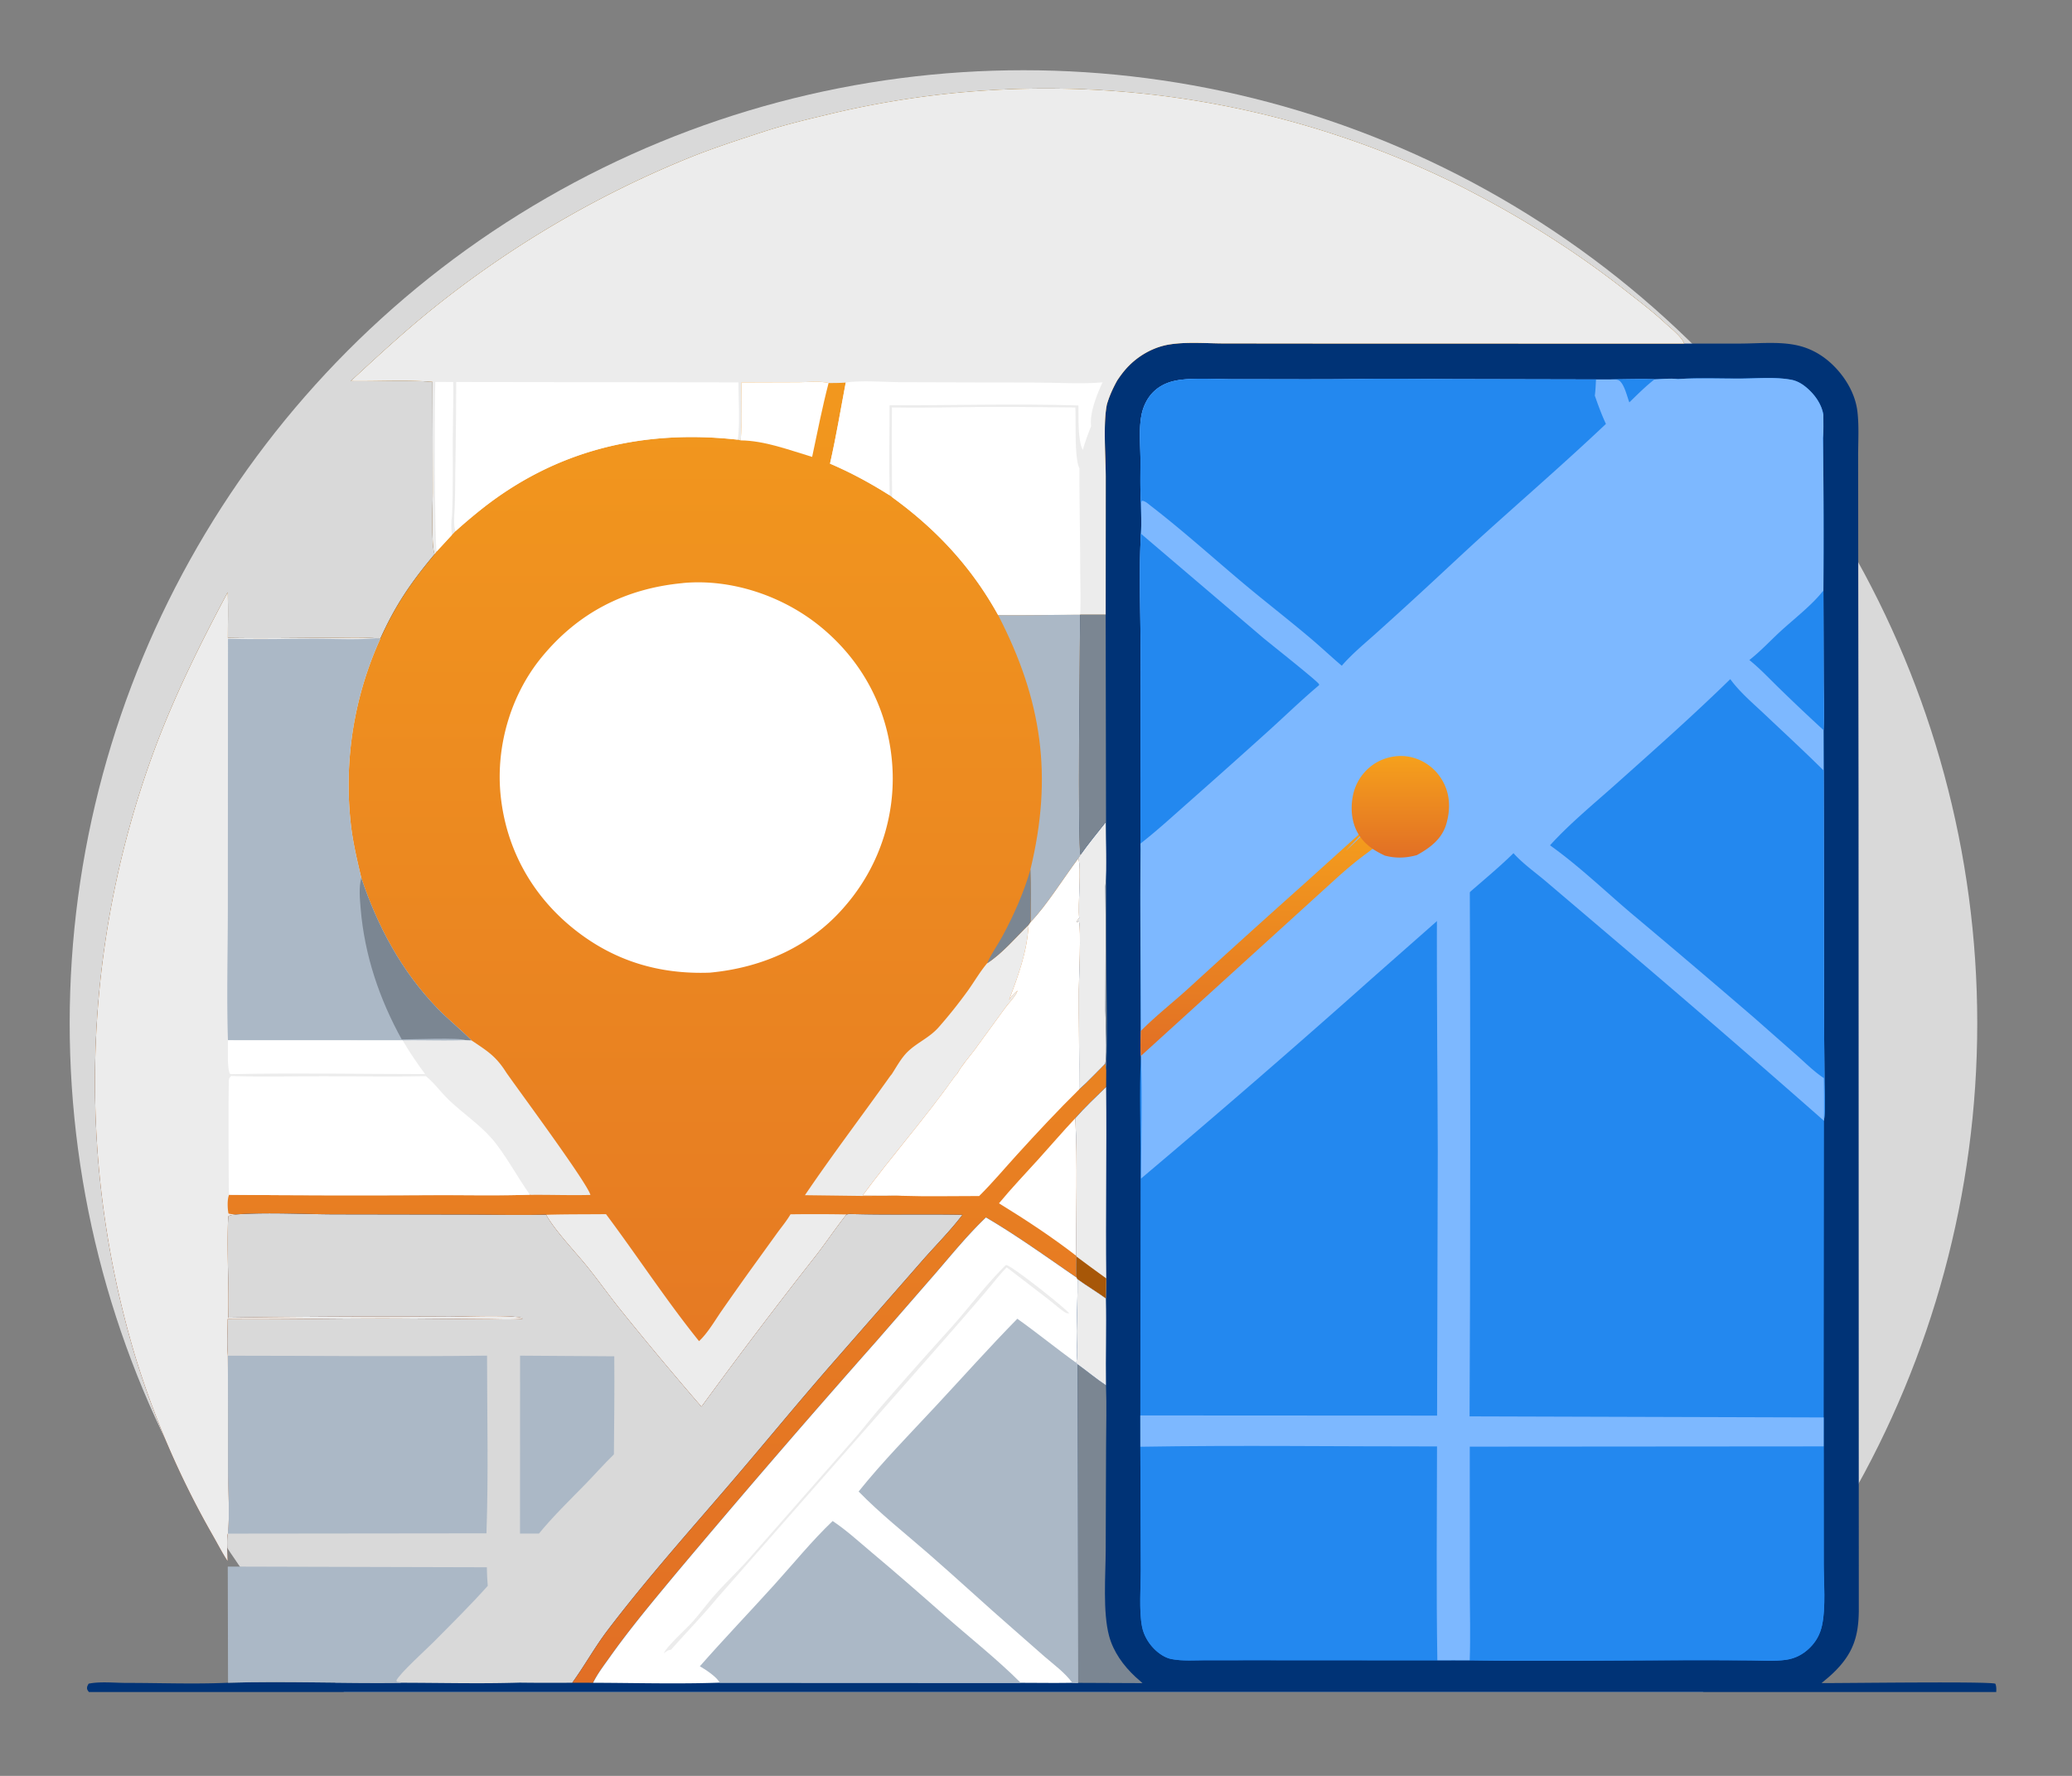 <svg xmlns="http://www.w3.org/2000/svg" width="420" height="360" fill="none"><rect width="100%" height="100%" fill="#808080" stroke="none"/><g clip-path="url(#a)"><g clip-path="url(#b)"><ellipse cx="207.46" cy="207.43" fill="#D9D9D9" rx="193.334" ry="193.194"/><path fill="#003376" d="M71.114 77.246c5.375-4.972 10.883-10.054 16.583-14.648a207.6 207.6 0 0 1 38.522-24.559 208 208 0 0 1 13.926-6.23c4.774-1.899 9.74-3.5 14.623-5.097 4.396-1.437 8.879-2.496 13.374-3.572a186 186 0 0 1 8.011-1.737 188 188 0 0 1 24.38-3.1 188.2 188.2 0 0 1 84.133 14.232 186 186 0 0 1 11.18 5.113c12.019 6.104 23.043 12.935 33.654 21.275 2.697 2.12 5.466 4.206 7.984 6.538 1.106 1.024 3.457 2.854 3.894 4.194l11.495-.007c3.94-.017 8.386-.51 12.197.554 2.552.713 4.793 2.12 6.658 3.99 2.465 2.47 4.383 5.78 4.783 9.284.335 2.927.137 6.043.14 8.996l.013 16.332.067 53.062.054 164.61c-.042 5.345-1.203 8.794-5.1 12.582-.776.754-1.618 1.441-2.454 2.128 4.233.035 34.037-.383 35.232.132.278.658.183 1.404.156 2.105l-258.621-.036-87.062-.013-31.33-.001c-2.552-.008-5.115.151-7.663.105-.712-.012-1.261-.129-1.898-.448-.291-.389-.49-.586-.368-1.116.04-.175.2-.445.29-.606 2.355-.48 5.275-.153 7.7-.154 6.815-.002 13.754.274 20.556-.032 11.671-.355 23.383.15 35.05.001 7.995.005 16.053.228 24.041-.024q5.342.066 10.683.018c2.504-3.454 4.56-7.202 7.152-10.614 7.759-10.211 16.33-19.824 24.681-29.552 6.972-8.121 13.746-16.405 20.793-24.466l18.244-20.834c2.724-3.115 5.732-6.098 8.231-9.392-7.633-.16-15.269.069-22.905-.167l-.613.092c-2.127 2.671-4.035 5.545-6.129 8.251a1058 1058 0 0 0-23.266 30.713 731 731 0 0 1-16.638-19.937c-2.15-2.7-4.154-5.518-6.311-8.215-2.449-3.06-6.74-7.512-8.52-10.742l-.121-.022c-5.528.118-11.081-.007-16.611-.02l-26.47-.046c-6.484-.039-13.191-.427-19.655.012-.464.077-1.257.103-1.599.399-.351 6.809.2 13.713-.011 20.551q22.37-.328 44.74-.2c2.83.001 12.602-.397 14.838.248l.065.157c-2.465.238-5.076.067-7.56.065l-16.296-.124c-11.965-.084-23.932.224-35.9.114.005 2.429-.179 5.025.045 7.436q.087 11.738.052 23.477c.008 3.961.373 8.718-.04 12.588-.298.474-.066 4.683-.06 5.548-1.088-1.67-2.021-3.509-3.017-5.24a178 178 0 0 1-8.939-17.886 179 179 0 0 1-6.883-18.772 196 196 0 0 1-2.97-11.211 194 194 0 0 1-4.594-30.553 195 195 0 0 1-.381-19.32 194 194 0 0 1 2.696-26.906 195 195 0 0 1 2.299-11.367 194 194 0 0 1 6.611-22.222c4.106-11.289 9.557-22.29 15.198-32.875.108 3.07.04 6.153.027 9.225 6.97.139 13.968-.009 20.941-.012 3.011-.001 6.072-.117 9.076.08l.902.074c3.076-6.816 6.225-11.402 10.995-17.107-.723-2.032-.366-10.283-.374-12.835l-.047-22.108c-5.46-.423-11.073-.073-16.56-.156"/><path fill="url(#c)" d="M71.113 77.246c5.376-4.972 10.883-10.054 16.584-14.648a207.6 207.6 0 0 1 31.739-21.064 207 207 0 0 1 20.709-9.725c4.774-1.899 9.74-3.5 14.623-5.097 4.395-1.437 8.878-2.496 13.373-3.572a188 188 0 0 1 16.09-3.124 189 189 0 0 1 16.301-1.713 188.5 188.5 0 0 1 24.577.103 189 189 0 0 1 16.286 1.85 187 187 0 0 1 12.075 2.315 188.3 188.3 0 0 1 31.196 9.964 186 186 0 0 1 7.49 3.328q1.854.873 3.689 1.785c12.02 6.104 23.044 12.935 33.655 21.275 2.697 2.12 5.466 4.206 7.984 6.538 1.105 1.024 3.456 2.854 3.894 4.194l-73.302-.017-20.006-.02c-3.584-.006-7.477-.352-11.009.208-3.072.487-5.976 2.073-8.169 4.256-.931.927-1.719 1.97-2.442 3.063-.858 1.55-1.578 3.124-2.076 4.828-.79 3.821-.253 10.495-.237 14.612l-.015 28.019-5.174.001c-.039 5.021-.554 47.353.083 48.666l-.478.769c.718 1.472-.116 9.562.208 12.047l-.557.71.119.169.37-.261c.486 1.836.004 11.43-.011 13.918-.04 6.739.14 13.489.058 20.223 1.844-1.645 3.563-3.506 5.321-5.248l.178 1.336-.023 3.418c-2.133 2.064-4.283 4.106-6.254 6.327.497 9.279.106 18.613.194 27.899l.054.142c-.007 1.414-.078 2.863.033 4.273-6.075-4.163-12.033-8.477-18.388-12.208-3.642 3.478-6.787 7.339-10.066 11.149L177.61 271.92a2361 2361 0 0 0-40.877 47.396c-4.487 5.413-9.019 10.812-13.087 16.551-1.176 1.66-2.546 3.426-3.427 5.258l-4.222-.008c2.504-3.454 4.559-7.202 7.152-10.614 7.759-10.211 16.329-19.824 24.681-29.552 6.972-8.121 13.746-16.405 20.793-24.466l18.244-20.834c2.723-3.115 5.731-6.098 8.231-9.392-7.633-.16-15.269.069-22.905-.167l-.614.092c-2.126 2.671-4.034 5.545-6.128 8.251a1060 1060 0 0 0-23.267 30.713 733 733 0 0 1-16.637-19.937c-2.151-2.7-4.154-5.518-6.311-8.215-2.449-3.06-6.74-7.512-8.52-10.742l-.122-.022c-5.527.118-11.08-.007-16.61-.02l-26.47-.046c-6.484-.039-13.192-.427-19.655.012-.464.077-1.257.103-1.599.399-.352 6.809.2 13.713-.011 20.551q22.368-.328 44.74-.2c2.83.001 12.601-.397 14.838.248l.065.157c-2.466.238-5.076.067-7.56.065l-16.296-.124c-11.965-.084-23.933.224-35.9.114.004 2.429-.179 5.025.045 7.436q.087 11.738.052 23.477c.008 3.961.373 8.718-.04 12.589-.298.473-.066 4.682-.06 5.547-1.088-1.67-2.022-3.509-3.018-5.239a178.7 178.7 0 0 1-15.822-36.659 196 196 0 0 1-2.969-11.211 194 194 0 0 1-4.594-30.553 195 195 0 0 1-.46-11.588 194 194 0 0 1 3.465-38.442 195 195 0 0 1 3.516-15.056 195 195 0 0 1 3.418-11.082q.625-1.83 1.286-3.647c4.106-11.289 9.556-22.29 15.198-32.875.107 3.07.04 6.153.027 9.225 6.97.139 13.968-.009 20.94-.012 3.012-.001 6.073-.117 9.077.08l.901.074c3.077-6.816 6.226-11.402 10.996-17.107-.724-2.032-.366-10.283-.374-12.835l-.047-22.108c-5.461-.423-11.074-.073-16.56-.156"/><path fill="#ECECEC" d="M71.114 77.246c5.375-4.972 10.883-10.054 16.583-14.648a208 208 0 0 1 18.583-13.341 209 209 0 0 1 13.156-7.723 209 209 0 0 1 20.709-9.725c4.774-1.899 9.74-3.5 14.623-5.097 4.396-1.437 8.879-2.496 13.374-3.572a188 188 0 0 1 20.15-3.686 188.2 188.2 0 0 1 107.554 18.194c12.019 6.104 23.043 12.935 33.654 21.275 2.697 2.12 5.466 4.206 7.984 6.538 1.106 1.024 3.457 2.854 3.894 4.194l-73.302-.017-20.006-.02c-3.583-.006-7.476-.352-11.009.208-3.072.487-5.975 2.073-8.169 4.256-.931.927-1.718 1.97-2.441 3.063-.859 1.55-1.579 3.124-2.077 4.828-.79 3.821-.253 10.495-.236 14.612l-.016 28.019-5.174.001c-5.538.03-11.084.135-16.622.086-5.376-9.718-12.517-17.401-21.487-23.898l-.503-.383c-3.956-2.493-7.786-4.575-12.092-6.423 1.226-5.407 2.161-10.98 3.188-16.433-1.162.087-2.311.096-3.475.09-1.759-.447-4.133-.166-5.961-.163l-11.682.037c-.053 3.876.126 7.901-.167 11.757l-.607-.143c-19.317-2.138-37.003 2.104-52.285 14.36a115 115 0 0 0-4.923 4.19l-.738.767-3.075 3.335-.425.561c-.723-2.032-.366-10.283-.374-12.835l-.047-22.108c-5.46-.423-11.073-.073-16.56-.156"/><path fill="#fff" d="M180.799 82.59c6.417.135 12.837-.066 19.253-.105 5.97-.036 11.946.081 17.916.114.179 2.858-.239 10.171.837 12.36-.016 7.005.15 14.022.164 21.03.006 2.855.131 5.767-.021 8.616-5.538.03-11.085.135-16.622.086-5.376-9.718-12.517-17.401-21.487-23.898q-.096-9.102-.04-18.203M92.476 77.438l57.209.077c-.005 3.382.339 8.476-.145 11.617-19.317-2.138-37.004 2.104-52.285 14.36a115 115 0 0 0-4.923 4.19c-.347-.965-.252-2.053-.259-3.069.223-3.166.176-6.382.227-9.556q.158-8.809.176-17.619"/><path fill="#fff" d="M171.432 77.554c2.965-.512 8.305-.078 11.55-.075l27.395.077c4.077.007 9.132.326 13.107-.05-1.129 2.44-2.656 6.145-2.312 8.888-.636 1.592-1.219 3.161-1.694 4.81-1.061-2.002-.817-6.599-.881-9.014-12.753-.369-25.526-.01-38.281-.023-.01 6.076-.115 12.169.02 18.243-3.956-2.493-7.786-4.576-12.092-6.423 1.226-5.407 2.161-10.98 3.188-16.433M88.245 77.422l3.626.015c.053 3.78-.072 7.544-.087 11.32-.02 5.225.083 10.435-.155 15.659-.19 1.324-.183 2.705-.035 4.033l-3.075 3.335c-.406-1.224-.476-30.985-.274-34.362"/><path fill="#ECECEC" d="M46.153 120.085c.107 3.07.04 6.153.027 9.224 6.97.14 13.968-.008 20.94-.011 3.012-.002 6.073-.117 9.077.079l.901.075a71 71 0 0 0-1.868 4.508 73 73 0 0 0-1.557 4.624 71 71 0 0 0-1.737 7.109 71 71 0 0 0-1.003 7.248 71.5 71.5 0 0 0-.176 9.752 72 72 0 0 0 .41 4.862c.435 3.516 1.256 6.967 2.066 10.411 3.29 9.835 8.126 18.864 15.366 26.387 2.21 2.298 4.71 4.281 6.95 6.529 3.216 2.178 4.948 3.156 7.097 6.574 2.638 3.785 16.341 22.268 17.039 24.776-4.031.105-8.068-.049-12.101-.011l-.175-.035c-6.553.234-13.177.049-19.738.088q-20.616.111-41.231-.072c-.412.905-.325 2.81-.127 3.799.527.146 1.005.163 1.546.177-.464.077-1.257.103-1.599.399-.352 6.808.2 13.713-.011 20.551q22.368-.328 44.74-.2c2.83.001 12.601-.397 14.838.247l.065.158c-2.466.237-5.076.067-7.56.065l-16.296-.124c-11.965-.084-23.933.224-35.9.114.004 2.429-.179 5.025.045 7.435q.087 11.739.052 23.478c.008 3.961.373 8.718-.04 12.588-.298.474-.066 4.683-.06 5.548-1.088-1.67-2.022-3.509-3.018-5.24a178 178 0 0 1-8.938-17.886 179 179 0 0 1-6.884-18.772 194.2 194.2 0 0 1-7.947-49.487 193 193 0 0 1 .158-15.46 194 194 0 0 1 3.998-30.637 193 193 0 0 1 2.75-11.266 193 193 0 0 1 4.703-14.729c4.106-11.29 9.556-22.29 15.198-32.875"/><path fill="#ABB8C6" d="m76.197 129.378.902.074a73 73 0 0 0-1.869 4.508 73 73 0 0 0-1.557 4.625 71 71 0 0 0-1.239 4.719 72 72 0 0 0-1.669 12.072 71 71 0 0 0-.008 7.317 72 72 0 0 0 .41 4.862c.436 3.516 1.256 6.967 2.067 10.412 3.29 9.834 8.125 18.863 15.365 26.386 2.211 2.298 4.711 4.281 6.95 6.529l-1.234-.032c-4.21.154-8.474-.021-12.693.045l-35.418-.016c-.285-8.926-.022-17.947-.02-26.881l.03-54.509c5.908.143 11.86-.002 17.772-.002 4.02 0 8.216.25 12.211-.109"/><path fill="#7B8692" d="M73.234 177.966c3.29 9.835 8.125 18.864 15.365 26.387 2.211 2.298 4.711 4.281 6.95 6.529l-1.234-.032c-.86-.538-11.07-.16-12.883-.142-4.544-8.214-7.542-17.114-8.323-26.494-.166-1.99-.401-4.301.125-6.248"/><path fill="#fff" d="M46.863 218.117c6.171.224 12.403.052 18.58.049 6.954-.003 13.94.143 20.89-.011 1.72 1.392 3.044 3.281 4.641 4.811 2.81 2.693 6.213 4.966 8.764 7.892 2.505 2.874 5.284 7.968 7.672 11.329-6.553.233-13.177.048-19.739.087q-20.616.111-41.23-.072c-.14-.218-.133-21.36-.068-22.918.025-.58.053-.785.49-1.167M46.205 210.879l35.417.016c1.347 2.394 2.935 4.623 4.55 6.84-13.055-.01-26.161-.258-39.212.013l-.331-.049c-.639-.951-.396-5.476-.424-6.82M218.553 174.04c.718 1.472-.116 9.562.208 12.047l-.557.71.119.169.37-.261c.486 1.836.004 11.43-.01 13.918-.041 6.739.139 13.489.057 20.223-4.322 4.257-8.531 8.767-12.612 13.257-2.536 2.79-4.973 5.697-7.652 8.352-5.234-.008-10.509.124-15.738-.047-2.592-.217-5.258-.101-7.861-.096 6.054-8.188 12.824-15.85 18.706-24.18l.465-.497c.879-1.651 2.415-3.345 3.534-4.856l6.191-8.501c.749-1.013 2.059-2.296 2.495-3.439-.73.463-1.195 1.155-1.721 1.827 1.885-4.953 3.675-9.833 3.948-15.174l.424-.599c3.083-3.133 6.796-9.073 9.634-12.853"/><path fill="#ECECEC" d="M122.838 246.128c6.304 8.423 12.281 17.585 18.861 25.744 1.786-1.671 3.192-4.153 4.588-6.16q2.928-4.211 5.919-8.377l5.312-7.359c.891-1.226 1.963-2.508 2.719-3.816a363 363 0 0 1 11.342.024c-2.126 2.671-4.034 5.545-6.128 8.251a1060 1060 0 0 0-23.267 30.713 733 733 0 0 1-16.637-19.937c-2.151-2.7-4.154-5.518-6.312-8.215-2.448-3.06-6.74-7.512-8.519-10.743 4.033-.121 8.086-.084 12.122-.125M208.495 187.492c-.273 5.341-2.063 10.221-3.948 15.174.526-.672.991-1.364 1.721-1.827-.436 1.143-1.746 2.426-2.495 3.439l-6.191 8.501c-1.119 1.511-2.655 3.205-3.534 4.856l-.465.497c-5.882 8.33-12.652 15.992-18.706 24.18 2.603-.005 5.269-.121 7.861.096l-7.866.029-11.709-.151c5.527-8.168 11.533-16.059 17.25-24.102l.367-.457c.982-1.52 1.936-3.307 3.248-4.561 1.963-1.878 4.366-2.798 6.24-4.921a100 100 0 0 0 6.003-7.537c1.233-1.741 2.327-3.624 3.683-5.271l.135-.159c3.092-2.01 5.767-5.204 8.406-7.786"/><path fill="#ABB8C6" d="M202.326 124.691c5.537.049 11.084-.056 16.622-.086-.039 5.021-.554 47.353.083 48.666l-.478.769c-2.839 3.78-6.552 9.72-9.634 12.853.044-3.544.103-7.078-.053-10.621 4.591-18.971 2.36-34.357-6.54-51.581"/><path fill="#fff" d="M217.962 226.679c.497 9.279.106 18.612.194 27.899-4.909-3.815-10.365-7.393-15.661-10.647 2.567-3.11 5.351-6.015 8.052-9.004 2.479-2.744 4.884-5.551 7.415-8.248M150.314 77.518l11.682-.037c1.828-.003 4.202-.284 5.961.164-1.287 4.95-2.274 9.97-3.333 14.974-4.593-1.376-9.661-3.305-14.478-3.344.294-3.856.115-7.88.168-11.757"/><path fill="#7B8692" d="M208.866 176.272c.156 3.543.097 7.077.053 10.621l-.424.599c-2.64 2.582-5.314 5.776-8.407 7.786.824-1.89 2.116-3.671 3.105-5.493 2.268-4.183 4.38-8.938 5.673-13.513"/><path fill="#fff" d="M138.322 118.209c.088-.011.175-.027.264-.034 9.77-.862 20.115 2.657 27.662 8.806 8.366 6.816 13.49 16.242 14.525 26.987a41 41 0 0 1 .179 2.957q.012.494.01.988a41 41 0 0 1-.054 1.975q-.025.493-.064.985a41 41 0 0 1-.202 1.965 40 40 0 0 1-1.193 5.8q-.135.475-.283.946a40 40 0 0 1-1.366 3.706q-.195.455-.399.903a41 41 0 0 1-1.332 2.647 40 40 0 0 1-1.527 2.54 41 41 0 0 1-1.714 2.417q-.3.393-.611.777-.309.384-.63.761c-7.034 8.437-16.915 12.83-27.712 13.837-10.316.376-19.47-2.388-27.555-8.858-8.468-6.776-13.697-16.192-14.83-26.979-1.04-9.907 1.988-20.432 8.335-28.148 7.403-9 16.908-13.862 28.497-14.978M199.855 246.785c6.355 3.731 12.313 8.045 18.388 12.208l.179.341c.035 3.527-.145 7.032-.179 10.555-.019 2.056.215 4.38-.061 6.396l.247.283.106 64.574-1.181-.013c-3.477.067-6.964.008-10.442.005l-61.055-.029c-8.51.29-17.119.046-25.638.02.882-1.832 2.251-3.598 3.427-5.258 4.069-5.739 8.6-11.138 13.087-16.551a2361 2361 0 0 1 40.877-47.396l12.179-13.987c3.279-3.809 6.424-7.67 10.066-11.148"/><path fill="#ABB8C6" d="M206.214 267.333c4.052 2.876 7.921 6.051 11.968 8.952l.247.283.106 64.574-1.181-.013c-1.461-2.033-3.734-3.68-5.618-5.31l-6.118-5.374c-5.893-5.122-11.611-10.442-17.497-15.562-4.74-4.123-9.682-8.021-14.078-12.529 4.831-6.023 10.318-11.595 15.578-17.247 5.519-5.93 10.921-11.989 16.593-17.774M168.781 308.333c2.798 1.867 5.349 4.214 7.923 6.375 4.972 4.173 9.83 8.413 14.694 12.708 5.138 4.538 10.665 8.874 15.514 13.718l-61.055-.029c-.415-1.07-2.92-2.727-3.996-3.321 4.907-5.588 10.055-10.957 15.041-16.472 3.908-4.323 7.662-8.952 11.879-12.979"/><path fill="#ECECEC" d="M203.869 256.471c.06 0 .12-.008.179-.001 1.052.128 11.835 8.627 12.67 9.761-.353.029-.615-.049-.911-.245-1.116-.741-2.187-1.734-3.261-2.555l-8.478-6.518c-1.621 1.663-3.064 3.578-4.579 5.346a915 915 0 0 1-9.374 10.787l-44.88 51.077c-2.916 3.535-6.183 6.851-9.204 10.309-.561.052-.863.281-1.31.592l-.18.128c.729-1.518 4.282-4.689 5.623-6.153 1.745-1.906 3.242-4.026 4.969-5.952 2.208-2.46 4.631-4.725 6.812-7.212l21.242-24.195c1.751-2.009 3.377-4.132 5.119-6.154 4.663-5.413 9.432-10.761 14.218-16.062 3.841-4.255 7.25-8.941 11.345-12.953"/><path fill="#7B8692" d="M218.429 276.568c1.925 1.386 3.787 2.956 5.759 4.257.148 4.13.033 8.282.016 12.414l-.076 21.005c-.017 5.151-.619 12.542.694 17.413.867 3.213 2.915 6.023 5.325 8.262q.71.651 1.442 1.278l-13.054-.055z"/><path fill="#ECECEC" d="M219.031 173.271c1.603-2.286 3.367-4.402 5.096-6.591.031 4.267.288 8.747-.052 12.992.097 8.388.004 16.784.005 25.174 0 2.842.376 8.225-.019 10.752-1.758 1.742-3.477 3.603-5.321 5.248.082-6.734-.098-13.484-.058-20.223.015-2.488.497-12.082.011-13.918l-.37.261-.119-.169.557-.71c-.324-2.485.51-10.575-.208-12.047z"/><path fill="#7B8692" d="m218.948 124.605 5.174-.001.118 66.726c-.018 8.508.287 17.102-.001 25.604l-.178-1.336c.395-2.527.019-7.91.019-10.752-.001-8.39.093-16.786-.005-25.174.34-4.245.083-8.725.052-12.992-1.728 2.189-3.493 4.305-5.096 6.591-.637-1.313-.122-43.645-.083-48.666"/><path fill="#ECECEC" d="M217.962 226.679c1.971-2.221 4.122-4.264 6.254-6.327.14 12.929-.116 25.866.031 38.799l-.078 4.089c-1.872-1.363-3.868-2.544-5.747-3.906l-.179-.341c-.111-1.41-.04-2.859-.033-4.273l-.054-.142c-.088-9.287.303-18.62-.194-27.899"/><path fill="#A75708" d="M218.21 254.72a340 340 0 0 0 6.037 4.431l-.078 4.089c-1.872-1.363-3.869-2.545-5.747-3.906l-.179-.341c-.111-1.41-.04-2.859-.033-4.273"/><path fill="#ECECEC" d="M218.422 259.334c1.878 1.361 3.875 2.543 5.747 3.906.142 5.859-.075 11.726.019 17.585-1.972-1.301-3.834-2.871-5.759-4.257l-.247-.283c.276-2.016.041-4.34.061-6.396.034-3.523.214-7.028.179-10.555"/><path fill="#2388EF" d="M340.104 76.842c4.126-.27 8.35-.09 12.486-.097 3.346-.006 7.225-.379 10.509.239 1.192.224 2.225.845 3.137 1.625 1.637 1.4 3.021 3.328 3.364 5.484q.002.022.002.046c-.011 1.541.056 3.128-.073 4.662q.186 15.504.079 31.009l.05 18.135c.007 3.341.125 6.735-.019 10.069l.022 8.188.065 47.815.095 15.259c.013 2.593.209 5.362-.093 7.93l-.06 60.133-.005 5.868.014 23.705c0 3.802.439 8.894-.34 12.547-.384 1.8-1.183 3.285-2.499 4.583-1.332 1.314-2.936 2.158-4.791 2.423-2.352.337-4.903.142-7.28.127q-6.15-.054-12.302-.044c-14.838.033-29.713.252-44.548.028-2.186-.026-4.375-.002-6.562-.002l-36.804-.022-10.155.007c-2.273 0-4.78.195-7.01-.257-1.267-.257-2.516-1.133-3.417-2.033-1.191-1.191-2.115-2.776-2.456-4.433-.662-3.219-.264-8.254-.273-11.709l-.089-24.848-.005-6.347.055-50.903c.034-7.228-.313-14.596.076-21.803l-.013-.169c-.152-1.666-.065-3.389-.023-5.058-.005-12.263-.159-24.529-.044-36.792l-.026-1.194.031-39.304c-.012-7.795-.348-15.744.066-23.523.153-2.048.021-4.198.005-6.257-.04-.386-.044-.787-.06-1.176-.107-2.574-.027-5.165-.042-7.742-.017-2.91-.355-6.249.258-9.094.345-1.598 1.095-3.146 2.233-4.332 1.238-1.29 2.848-2.062 4.587-2.415 3.341-.679 8.214-.281 11.72-.29 8.646-.02 17.298.073 25.942-.049 6.275-.13 12.572.016 18.85.031l28.758.063 3.43-.01c2.8-.011 5.637-.12 8.433-.017 1.535-.063 3.196-.228 4.722-.056"/><path fill="#7DB8FF" d="M340.104 76.842c4.126-.27 8.35-.09 12.486-.097 3.346-.006 7.225-.379 10.509.239 1.192.224 2.225.845 3.137 1.625 1.637 1.4 3.021 3.328 3.364 5.484q.002.022.002.046c-.011 1.541.056 3.128-.073 4.662q.186 15.504.079 31.009l.05 18.135c.007 3.341.125 6.735-.019 10.069l.022 8.188.065 47.815.095 15.259c.013 2.593.209 5.362-.093 7.93a3138 3138 0 0 0-42.777-36.974l-13.615-11.579c-2.121-1.801-4.71-3.624-6.547-5.698-3.141 3.087-6.586 5.876-9.882 8.797l-18.753 16.535a2272 2272 0 0 1-46.86 40.62c.019-8.208.26-16.482-.017-24.681l-.013-.169c-.152-1.666-.065-3.389-.023-5.058-.005-12.263-.159-24.529-.044-36.792l-.026-1.194.031-39.304c-.012-7.795-.348-15.744.066-23.523.153-2.048.021-4.198.005-6.257-.04-.386-.044-.787-.06-1.176-.107-2.574-.027-5.165-.042-7.742-.017-2.91-.355-6.249.258-9.094.345-1.598 1.095-3.146 2.233-4.332 1.238-1.29 2.848-2.062 4.587-2.415 3.341-.679 8.214-.281 11.72-.29 8.646-.02 17.298.073 25.942-.049 6.275-.13 12.572.016 18.85.031l28.758.063 3.43-.01c2.8-.011 5.637-.12 8.433-.017 1.535-.063 3.196-.228 4.722-.056"/><path fill="#2388EF" d="M275.911 76.831c6.275-.13 12.572.016 18.851.032l28.757.062c-.07 1.081-.091 2.198-.246 3.269.671 1.933 1.387 3.885 2.252 5.741-7.889 7.47-16.12 14.621-24.191 21.895-4.749 4.28-9.388 8.696-14.105 13.013a914 914 0 0 1-8.508 7.723c-2.294 2.052-4.724 4.058-6.74 6.389-2.14-1.811-4.179-3.741-6.321-5.553-4.645-3.929-9.467-7.64-14.114-11.562-6.03-5.089-11.985-10.438-18.228-15.256-.538-.415-1.144-1.014-1.837-1.085l-.207.43c-.04-.386-.045-.787-.061-1.176-.106-2.574-.027-5.165-.042-7.742-.017-2.91-.355-6.248.259-9.093.344-1.599 1.094-3.147 2.232-4.333 1.238-1.29 2.848-2.062 4.587-2.415 3.341-.678 8.214-.281 11.721-.29 8.645-.02 17.297.073 25.941-.049M350.73 137.672c1.938 2.665 4.676 4.959 7.067 7.223 3.966 3.754 7.992 7.456 11.864 11.307l.066 47.815.094 15.259c.013 2.594.21 5.362-.093 7.93q.042-4.328-.023-8.657c-1.931-1.265-3.653-2.988-5.378-4.516l-8.669-7.641a2471 2471 0 0 0-25.141-21.364c-5.34-4.551-10.615-9.603-16.323-13.668 3.931-4.358 8.946-8.471 13.344-12.399 7.804-6.971 15.715-13.973 23.192-21.289M231.268 108.186l24.765 21.104c1.31 1.097 10.85 8.645 11.314 9.372.042.066.024.155.037.232-3.451 2.903-6.718 6.068-10.06 9.097a1986 1986 0 0 1-16.792 14.989c-3.082 2.72-6.117 5.504-9.361 8.033l.031-39.304c-.012-7.795-.348-15.744.066-23.523"/><path fill="url(#d)" d="M281.538 164.451c.76.898 1.592 1.794 2.543 2.494-6.539 6.317-6.33 4.937-13.094 11.009l-39.722 36.103c-.153-1.666-.066-3.388-.023-5.058 3.021-3.056 6.477-5.747 9.66-8.641a2526 2526 0 0 1 23.501-21.238l15.859-14.312c-15.81 16.075-1.707 1.895 1.276-.357"/><path fill="#2388EF" d="m369.484 119.857.124-.047.051 18.135c.006 3.341.124 6.735-.02 10.069a410 410 0 0 1-8.919-8.434c-2-1.941-3.953-4.032-6.121-5.785 2.205-1.708 4.199-3.873 6.257-5.767 2.693-2.479 6.419-5.349 8.628-8.171M326.949 76.914c2.8-.01 5.637-.12 8.433-.016-1.82 1.416-3.463 3.067-5.113 4.672-.459-1.233-.923-3.281-1.817-4.225-.448-.472-.896-.382-1.503-.43M369.664 293.207l.013 23.705c.001 3.802.44 8.894-.34 12.547-.383 1.8-1.183 3.286-2.499 4.583-1.332 1.314-2.936 2.158-4.79 2.423-2.353.337-4.904.142-7.28.127q-6.151-.054-12.303-.044c-14.838.033-29.713.252-44.548.028.174-4.921.02-9.899.018-14.825l-.008-28.491zM231.151 293.279c20.03-.329 40.102-.044 60.137-.062-.007 14.443-.172 28.918.067 43.357l-36.804-.022-10.155.007c-2.273 0-4.78.195-7.01-.257-1.267-.257-2.516-1.133-3.416-2.033-1.192-1.191-2.115-2.775-2.457-4.432-.662-3.22-.263-8.255-.273-11.71z"/><path fill="#7DB8FF" d="M291.437 175.748c2.221.587 4.281.499 6.484-.099.136 24.404.125 87.069-.033 111.473l71.781.217-.005 5.868-71.737.054.009 28.49c.001 4.926.155 9.904-.018 14.825-2.186-.026-4.376-.002-6.563-.002-.239-14.439-.074-28.914-.067-43.356-20.035.017-40.107-.268-60.137.061l-.005-6.347 60.155.032.137-53.561-.06-13.016c-.017-2.037-.292-42.649.059-44.639"/><path fill="url(#e)" d="M280.722 173.446c-2.048-.956-3.818-2.064-5.12-3.973-1.597-2.342-1.918-5.416-1.367-8.158q.047-.245.107-.486.059-.243.131-.481a10 10 0 0 1 .533-1.396q.106-.226.224-.445a10 10 0 0 1 .799-1.263 11 11 0 0 1 .634-.769 9 9 0 0 1 .707-.703 9 9 0 0 1 .379-.324q.192-.158.394-.305.2-.147.409-.285c2.178-1.424 4.964-1.96 7.505-1.369a11 11 0 0 1 .982.289 10 10 0 0 1 1.403.618q.226.121.445.254a10 10 0 0 1 .847.573 10 10 0 0 1 1.149 1.015 10 10 0 0 1 .673.77 9 9 0 0 1 .59.836q.138.216.262.439c1.551 2.699 1.617 5.73.791 8.658-.881 3.125-3.297 4.913-5.993 6.405-2.203.599-4.263.687-6.484.1"/><path fill="#ABB8C6" d="M46.181 274.824c17.508-.004 35.04.217 52.545-.015.003 11.979.301 24.056-.121 36.022l-52.412.058c.413-3.87.048-8.627.04-12.588q.035-11.74-.052-23.477M46.169 317.572l52.515.14q.024 1.888.185 3.768c-3.549 3.961-7.352 7.731-11.102 11.502-1.441 1.449-6.678 6.186-7.406 7.644l.1.288.77.089.042.12c-11.666.149-23.379-.356-35.05-.001zM105.42 274.814l19.097.129c.056 6.617-.011 13.255-.077 19.872l-.196.216c-1.944 1.884-3.739 3.947-5.635 5.883-3.202 3.272-6.45 6.427-9.366 9.967l-3.836.001z"/></g></g><defs><linearGradient id="c" x1="147.362" x2="147.362" y1="348.05" y2="-127.672" gradientUnits="userSpaceOnUse"><stop stop-color="#E16E25"/><stop offset="1" stop-color="#FFB718"/></linearGradient><linearGradient id="d" x1="252.217" x2="252.217" y1="215.12" y2="142.098" gradientUnits="userSpaceOnUse"><stop stop-color="#E16E25"/><stop offset="1" stop-color="#FFB718"/></linearGradient><linearGradient id="e" x1="281.835" x2="281.835" y1="174.285" y2="143.974" gradientUnits="userSpaceOnUse"><stop stop-color="#E16E25"/><stop offset="1" stop-color="#FFB718"/></linearGradient><clipPath id="a"><path fill="#fff" d="M0 0h420v360H0z"/></clipPath><clipPath id="b"><path fill="#fff" d="M8-14h398v357H8z"/></clipPath></defs></svg>
